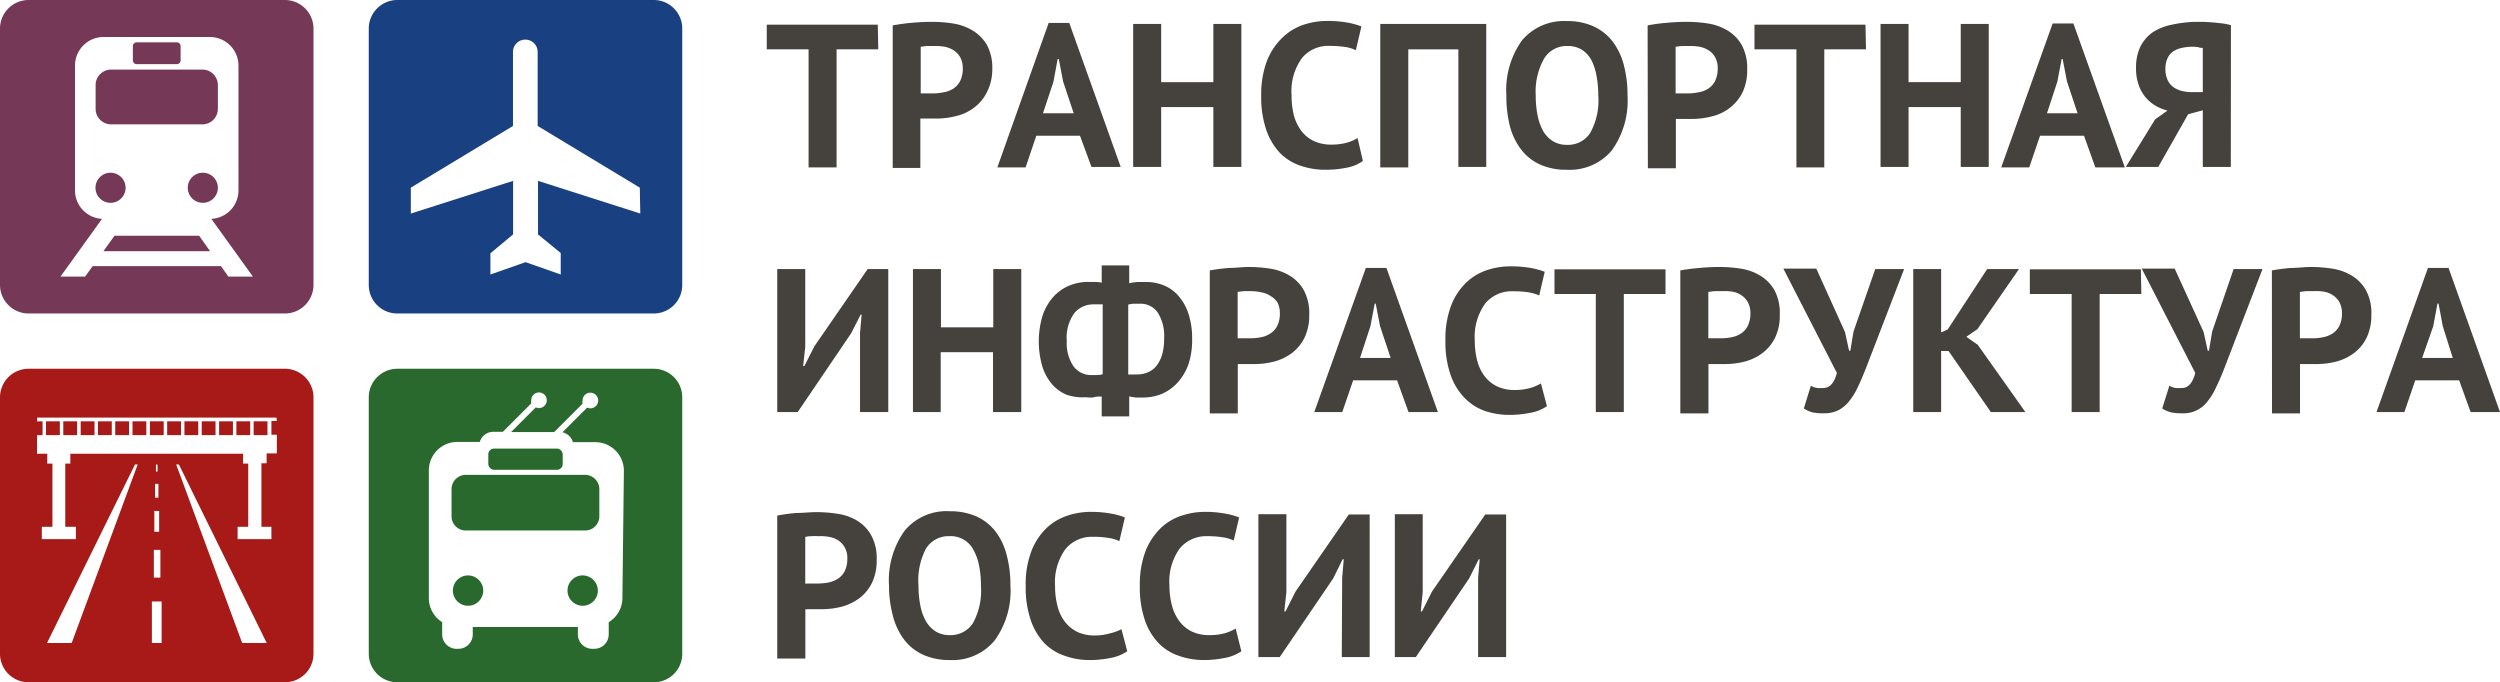 <svg xmlns="http://www.w3.org/2000/svg" viewBox="0 0 202.64 55.3">
	<defs>
		<style>.cls-1{fill:#194080;}.cls-2{fill:#29692d;}.cls-3{fill:#a71a17;}.cls-4{fill:#753857;}.cls-5{fill:#45413d;}</style>
	</defs>

	<g id="Layer_2" data-name="Layer 2">
		<g id="Layer_1-2" data-name="Layer 1">
			<path class="cls-1" d="M53,0H32.2a2.32,2.32,0,0,0-2.31,2.31V23.1a2.31,2.31,0,0,0,2.31,2.31H53A2.31,2.31,0,0,0,55.3,23.1V2.31A2.31,2.31,0,0,0,53,0ZM51.9,17.31l-8.29-2.65V19l1.84,1.51v1.74l-2.85-1-2.85,1V20.53L41.59,19V14.66L33.3,17.31v-2.1l8.28-5v-6a1,1,0,1,1,2,0v6l8.28,5Z"/>
			<path class="cls-2" d="M37.94,46.64a1.23,1.23,0,1,0,1.23,1.23A1.24,1.24,0,0,0,37.94,46.64Z"/>
			<path class="cls-2" d="M47.23,46.64a1.23,1.23,0,1,0,1.23,1.23A1.24,1.24,0,0,0,47.23,46.64Z"/>

			<rect class="cls-2" x="39.58" y="36.36" width="6.03" height="1.72" rx="0.46" ry="0.46"/>

			<path class="cls-2" d="M37.76,38.49h9.66a1.16,1.16,0,0,1,1.16,1.16v2.18A1.15,1.15,0,0,1,47.42,43H37.75a1.15,1.15,0,0,1-1.15-1.15V39.65A1.16,1.16,0,0,1,37.76,38.49Z"/><path class="cls-2" d="M53,29.89H32.2a2.32,2.32,0,0,0-2.31,2.31V53A2.31,2.31,0,0,0,32.2,55.3H53A2.3,2.3,0,0,0,55.3,53V32.2A2.31,2.31,0,0,0,53,29.89ZM50.45,48.43a2.29,2.29,0,0,1-1.11,2v1a1.17,1.17,0,0,1-1.15,1.16H48a1.17,1.17,0,0,1-1.16-1.16v-.61H38.32v.61a1.17,1.17,0,0,1-1.15,1.16H37a1.17,1.17,0,0,1-1.16-1.16v-1a2.3,2.3,0,0,1-1.08-2V38.13a2.31,2.31,0,0,1,2.31-2.31h1.82A1.15,1.15,0,0,1,40,35h.76l2.3-2.3a.75.75,0,0,1,0-.26.63.63,0,0,1,1.26,0,.64.64,0,0,1-.63.64.76.76,0,0,1-.26-.06l-2,2h3.49l2.3-2.3a.75.75,0,0,1,0-.26.63.63,0,0,1,.63-.63.64.64,0,0,1,.64.63.64.64,0,0,1-.64.64.76.76,0,0,1-.26-.06l-2,2a1.15,1.15,0,0,1,.85.8h1.82a2.32,2.32,0,0,1,2.31,2.31Z"/><rect class="cls-3" x="14.95" y="34.15" width="1.12" height="1.12"/><rect class="cls-3" x="16.35" y="34.15" width="1.12" height="1.12"/><rect class="cls-3" x="13.55" y="34.15" width="1.12" height="1.12"/><rect class="cls-3" x="10.74" y="34.15" width="1.12" height="1.12"/><rect class="cls-3" x="17.76" y="34.15" width="1.12" height="1.12"/><rect class="cls-3" x="20.56" y="34.15" width="1.12" height="1.12"/><rect class="cls-3" x="19.16" y="34.15" width="1.12" height="1.12"/><rect class="cls-3" x="12.15" y="34.15" width="1.12" height="1.12"/><rect class="cls-3" x="5.13" y="34.15" width="1.12" height="1.12"/><path class="cls-3" d="M23.1,29.89H2.31A2.32,2.32,0,0,0,0,32.2V53A2.31,2.31,0,0,0,2.31,55.3H23.1A2.31,2.31,0,0,0,25.41,53V32.2A2.32,2.32,0,0,0,23.1,29.89ZM5.81,52.12h-2l7.13-14.47h.22Zm7.29,0h-.79V48.75h.79Zm-.26-12.9v1.12h-.27V39.22Zm-.2-1v-.56h.13v.56Zm.26,3.2V43.1h-.39V41.41ZM13,44.57v2.25h-.53V44.57Zm6.63,7.55L14.28,37.65h.22l7.12,14.47Zm2.81-18H22v1.12h.44v1.51h-.83v.8h-.42V42.7H22v1H19.26v-1h.86V37.58H19.7v-.8h-14v.8H5.29V42.7h.86v1H3.39v-1h.86V37.58H3.83v-.8H3V35.27h.45V34.15H3v-.3H22.41Z"/><rect class="cls-3" x="9.34" y="34.15" width="1.12" height="1.12"/><rect class="cls-3" x="3.73" y="34.15" width="1.12" height="1.12"/><rect class="cls-3" x="6.54" y="34.15" width="1.12" height="1.12"/><rect class="cls-3" x="7.94" y="34.15" width="1.12" height="1.12"/><path class="cls-4" d="M9.05,10.08h7.31a1.26,1.26,0,0,0,1.3-1.22v-2a1.26,1.26,0,0,0-1.3-1.22H9.05a1.26,1.26,0,0,0-1.3,1.22v2A1.26,1.26,0,0,0,9.05,10.08Z"/><path class="cls-4" d="M11.09,5.2h3.23a.31.31,0,0,0,.32-.31V3.74a.31.31,0,0,0-.32-.31H11.09a.31.31,0,0,0-.32.31V4.89A.31.31,0,0,0,11.09,5.2Z"/><path class="cls-4" d="M10.18,15.23A1.22,1.22,0,1,0,9,16.44,1.22,1.22,0,0,0,10.18,15.23Z"/><path class="cls-4" d="M16.44,14a1.22,1.22,0,1,0,1.22,1.22A1.22,1.22,0,0,0,16.44,14Z"/><polygon class="cls-4" points="9.28 19.11 8.38 20.36 17.03 20.36 16.14 19.11 9.28 19.11"/><path class="cls-4" d="M23.1,0H2.31A2.32,2.32,0,0,0,0,2.31V23.1a2.32,2.32,0,0,0,2.31,2.31H23.1a2.32,2.32,0,0,0,2.31-2.31V2.31A2.32,2.32,0,0,0,23.1,0ZM18.51,22.42l-.6-.85H7.51l-.61.85h-2l3.37-4.68a2.31,2.31,0,0,1-2.19-2.3V5.3A2.31,2.31,0,0,1,8.39,3H17A2.32,2.32,0,0,1,19.33,5.3V15.44a2.31,2.31,0,0,1-2.2,2.3l3.37,4.68Z"/><path class="cls-5" d="M71.19,4H67.81v9.57H65.54V4H62.15v-2h9Z"/><path class="cls-5" d="M72.36,2.06a14.92,14.92,0,0,1,1.53-.21c.56-.05,1.11-.08,1.67-.08a11.31,11.31,0,0,1,1.73.14,4.41,4.41,0,0,1,1.56.57A3.37,3.37,0,0,1,80,3.65a3.94,3.94,0,0,1,.43,2A4,4,0,0,1,80,7.46a3.48,3.48,0,0,1-1,1.23,3.82,3.82,0,0,1-1.43.7,6.58,6.58,0,0,1-1.66.22h-.65l-.39,0-.27,0v4H72.36Zm3.38,1.67-.63,0-.48.06V7.57l.2,0,.28,0h.5a4.38,4.38,0,0,0,.88-.09,2.09,2.09,0,0,0,.79-.3,1.66,1.66,0,0,0,.55-.62,2.28,2.28,0,0,0,.21-1,1.87,1.87,0,0,0-.2-.9,1.59,1.59,0,0,0-.52-.57,2.22,2.22,0,0,0-.74-.3A4.69,4.69,0,0,0,75.74,3.73Z"/><path class="cls-5" d="M87.54,11H84l-.87,2.57H80.84L85,1.86h1.67l4.17,11.67H88.47Zm-3-1.82h2.49l-.86-2.58-.35-1.82h-.09l-.34,1.84Z"/><path class="cls-5" d="M98.35,8.68H94.12v4.85H91.85V1.94h2.27V6.66h4.23V1.94h2.27V13.53H98.35Z"/><path class="cls-5" d="M110.47,13.05a3.33,3.33,0,0,1-1.35.55,8.4,8.4,0,0,1-1.68.16,6.12,6.12,0,0,1-2-.32,4.21,4.21,0,0,1-1.65-1,5.14,5.14,0,0,1-1.14-1.88,8.11,8.11,0,0,1-.42-2.79,7.65,7.65,0,0,1,.47-2.85A5.3,5.3,0,0,1,104,3a4.55,4.55,0,0,1,1.68-1,6,6,0,0,1,1.85-.3,8.81,8.81,0,0,1,1.68.13,6.52,6.52,0,0,1,1.14.31l-.45,1.93a3.08,3.08,0,0,0-.9-.27,9,9,0,0,0-1.27-.08,2.75,2.75,0,0,0-2.21,1,4.57,4.57,0,0,0-.83,3,6.48,6.48,0,0,0,.19,1.64,3.7,3.7,0,0,0,.61,1.26,2.75,2.75,0,0,0,1,.81,3.24,3.24,0,0,0,1.4.29,4.63,4.63,0,0,0,1.26-.15,3.46,3.46,0,0,0,.89-.38Z"/><path class="cls-5" d="M118.21,4h-4.06v9.57h-2.27V1.94h8.59V13.53h-2.26Z"/><path class="cls-5" d="M122.1,7.73a6.91,6.91,0,0,1,1.27-4.46A4.43,4.43,0,0,1,127,1.71a5.06,5.06,0,0,1,2.17.43,4.1,4.1,0,0,1,1.54,1.22,5.38,5.38,0,0,1,.91,1.91,9.42,9.42,0,0,1,.3,2.46,6.92,6.92,0,0,1-1.28,4.47A4.45,4.45,0,0,1,127,13.76a5.08,5.08,0,0,1-2.18-.43,4,4,0,0,1-1.53-1.22,5.38,5.38,0,0,1-.91-1.91A9.91,9.91,0,0,1,122.1,7.73Zm2.38,0a8.12,8.12,0,0,0,.15,1.62,4.41,4.41,0,0,0,.45,1.27,2.39,2.39,0,0,0,.79.82,2.11,2.11,0,0,0,1.14.3,2.14,2.14,0,0,0,1.87-.94,5.39,5.39,0,0,0,.67-3.07,8.65,8.65,0,0,0-.14-1.57A4.52,4.52,0,0,0,129,4.89a2.32,2.32,0,0,0-.78-.86,2.18,2.18,0,0,0-1.18-.3,2.13,2.13,0,0,0-1.87,1A5.45,5.45,0,0,0,124.48,7.73Z"/><path class="cls-5" d="M133.55,2.06q.7-.14,1.53-.21c.56-.05,1.12-.08,1.67-.08a11.31,11.31,0,0,1,1.73.14,4.41,4.41,0,0,1,1.56.57,3.28,3.28,0,0,1,1.14,1.17,3.94,3.94,0,0,1,.44,2,4.1,4.1,0,0,1-.38,1.84,3.62,3.62,0,0,1-1,1.23,3.75,3.75,0,0,1-1.43.7,6.52,6.52,0,0,1-1.66.22h-.65l-.39,0-.27,0v4h-2.27Zm3.38,1.67-.63,0-.48.06V7.57l.2,0,.28,0h.5a4.31,4.31,0,0,0,.88-.09,2,2,0,0,0,.79-.3,1.58,1.58,0,0,0,.55-.62,2.28,2.28,0,0,0,.21-1,1.76,1.76,0,0,0-.2-.9,1.51,1.51,0,0,0-.52-.57,2.13,2.13,0,0,0-.74-.3A4.6,4.6,0,0,0,136.93,3.73Z"/><path class="cls-5" d="M151.25,4h-3.38v9.57h-2.26V4h-3.4v-2h9Z"/><path class="cls-5" d="M158.93,8.68H154.7v4.85h-2.27V1.94h2.27V6.66h4.23V1.94h2.27V13.53h-2.27Z"/><path class="cls-5" d="M168.92,11h-3.56l-.88,2.57h-2.27l4.17-11.67h1.68l4.17,11.67h-2.39Zm-3-1.82h2.48l-.86-2.58-.35-1.82h-.08l-.35,1.84Z"/><path class="cls-5" d="M180.82,13.53h-2.27V8.94l-1.19.32-2.42,4.27h-2.63l2.38-3.86,1-.71a3.51,3.51,0,0,1-1-.41,3.14,3.14,0,0,1-.81-.7,3.31,3.31,0,0,1-.54-1,3.91,3.91,0,0,1-.2-1.33,3.89,3.89,0,0,1,.36-1.76,3.2,3.2,0,0,1,1-1.15A4.45,4.45,0,0,1,176.05,2,9.82,9.82,0,0,1,178,1.77l.65,0,.75.05.76.08a5.23,5.23,0,0,1,.67.14Zm-3.11-9.74a3.89,3.89,0,0,0-.85.09,1.93,1.93,0,0,0-.69.28,1.3,1.3,0,0,0-.47.54,2,2,0,0,0-.18.9,2.08,2.08,0,0,0,.17.87,1.47,1.47,0,0,0,.46.58,2,2,0,0,0,.7.32,3.33,3.33,0,0,0,.86.1h.84V3.88c-.12,0-.24,0-.37-.06A3.09,3.09,0,0,0,177.71,3.79Z"/><path class="cls-5" d="M69.71,27l.13-1.5h-.08L69,27,64.66,33.4H63V21.81h2.27v6.31l-.17,1.55h.1l.81-1.6,4.32-6.26H72V33.4H69.71Z"/><path class="cls-5" d="M80.49,28.55H76.25V33.4H74V21.81h2.27v4.72h4.24V21.81h2.27V33.4H80.49Z"/><path class="cls-5" d="M89.3,32.14c-.21,0-.43,0-.65.06s-.46,0-.71,0A3.92,3.92,0,0,1,86.47,32a3.11,3.11,0,0,1-1.19-.85,4.14,4.14,0,0,1-.79-1.44,7.28,7.28,0,0,1,0-4.07,4.33,4.33,0,0,1,.83-1.51,3.63,3.63,0,0,1,1.28-.95,4.05,4.05,0,0,1,1.65-.33l.53,0a3.11,3.11,0,0,1,.52.06v-1.4h2.23v1.45a3.46,3.46,0,0,1,.71-.1l.67,0a3.74,3.74,0,0,1,1.47.29,3.16,3.16,0,0,1,1.18.88,4.17,4.17,0,0,1,.79,1.46,6.42,6.42,0,0,1,.28,2,6.26,6.26,0,0,1-.31,2.07A4.42,4.42,0,0,1,95.46,31a3.66,3.66,0,0,1-1.27.92,3.94,3.94,0,0,1-1.53.3l-.59,0a3.79,3.79,0,0,1-.54-.09v1.62H89.3Zm-.78-1.74h.41a1.42,1.42,0,0,0,.45-.07V24.67l-.38,0h-.4a2,2,0,0,0-1.52.71,3.39,3.39,0,0,0-.61,2.26A3.32,3.32,0,0,0,87,29.67,1.77,1.77,0,0,0,88.52,30.4Zm3.86-5.78-.47,0a1.86,1.86,0,0,0-.46.07v5.66a1.58,1.58,0,0,0,.34,0h.41a2.21,2.21,0,0,0,.84-.17,1.76,1.76,0,0,0,.7-.53,2.73,2.73,0,0,0,.46-.92,4.65,4.65,0,0,0,.16-1.33,3.5,3.5,0,0,0-.53-2.08A1.67,1.67,0,0,0,92.38,24.62Z"/><path class="cls-5" d="M98.06,21.92a15.06,15.06,0,0,1,1.53-.2c.56,0,1.11-.08,1.66-.08a11.21,11.21,0,0,1,1.73.14,4.34,4.34,0,0,1,1.57.57,3.26,3.26,0,0,1,1.13,1.17,3.9,3.9,0,0,1,.44,2,4.12,4.12,0,0,1-.38,1.85,3.59,3.59,0,0,1-1,1.23,4.24,4.24,0,0,1-1.43.7,6.59,6.59,0,0,1-1.67.21H101l-.39,0-.28,0v4H98.06Zm3.37,1.68c-.22,0-.43,0-.63,0l-.48.06v3.76l.2,0,.28,0h.5a4.47,4.47,0,0,0,.89-.08,2.06,2.06,0,0,0,.78-.31,1.53,1.53,0,0,0,.56-.62,2.21,2.21,0,0,0,.21-1,1.84,1.84,0,0,0-.2-.9A1.69,1.69,0,0,0,103,24a1.93,1.93,0,0,0-.74-.3A4,4,0,0,0,101.43,23.6Z"/><path class="cls-5" d="M113.24,30.83h-3.56l-.88,2.57h-2.27l4.18-11.68h1.67l4.17,11.68h-2.38Zm-3-1.82h2.48l-.86-2.58-.35-1.82h-.08l-.35,1.83Z"/><path class="cls-5" d="M125.39,32.92a3.33,3.33,0,0,1-1.35.54,8.47,8.47,0,0,1-1.68.17,6.22,6.22,0,0,1-2-.32,4.27,4.27,0,0,1-1.64-1.05,5,5,0,0,1-1.14-1.87,8.15,8.15,0,0,1-.42-2.79,7.62,7.62,0,0,1,.47-2.85,5.17,5.17,0,0,1,1.23-1.86,4.55,4.55,0,0,1,1.68-1,5.92,5.92,0,0,1,1.85-.3,9,9,0,0,1,1.68.13,6.52,6.52,0,0,1,1.14.31l-.45,1.92a3.28,3.28,0,0,0-.9-.26,7.74,7.74,0,0,0-1.27-.08,2.76,2.76,0,0,0-2.21,1,4.62,4.62,0,0,0-.84,3,6.33,6.33,0,0,0,.2,1.63,3.49,3.49,0,0,0,.61,1.27,2.77,2.77,0,0,0,1,.81,3.23,3.23,0,0,0,1.39.29,4.53,4.53,0,0,0,1.26-.15,3.93,3.93,0,0,0,.9-.38Z"/><path class="cls-5" d="M135,23.83h-3.38V33.4h-2.27V23.83H126v-2h9Z"/><path class="cls-5" d="M136.2,21.92c.47-.09,1-.15,1.53-.2s1.12-.08,1.67-.08a11.31,11.31,0,0,1,1.73.14,4.23,4.23,0,0,1,1.56.57,3.28,3.28,0,0,1,1.14,1.17,3.9,3.9,0,0,1,.43,2,4,4,0,0,1-.38,1.85,3.48,3.48,0,0,1-1,1.23,4.15,4.15,0,0,1-1.43.7,6.51,6.51,0,0,1-1.66.21h-.65l-.39,0-.27,0v4H136.2Zm3.38,1.68c-.22,0-.43,0-.63,0l-.48.06v3.76l.2,0,.28,0h.5a4.3,4.3,0,0,0,.88-.08,2,2,0,0,0,.79-.31,1.51,1.51,0,0,0,.55-.62,2.21,2.21,0,0,0,.21-1,1.84,1.84,0,0,0-.2-.9,1.51,1.51,0,0,0-.52-.57,1.81,1.81,0,0,0-.74-.3A3.86,3.86,0,0,0,139.58,23.6Z"/><path class="cls-5" d="M149.55,26.92l.33,1.51h.1l.26-1.56L152,21.81h2.34l-3.08,8c-.25.63-.48,1.18-.71,1.64a5.18,5.18,0,0,1-.73,1.15,2.65,2.65,0,0,1-.87.68,2.6,2.6,0,0,1-1.12.22,4.32,4.32,0,0,1-.89-.07,2.5,2.5,0,0,1-.73-.32l.57-1.84a1.54,1.54,0,0,0,.52.18,3.84,3.84,0,0,0,.5,0c.51,0,.88-.41,1.09-1.22l-4.34-8.46h2.67Z"/><path class="cls-5" d="M157.94,28.45h-.6V33.4h-2.26V21.81h2.26v5.13l.53-.23,3.2-4.9h2.58l-3.37,4.87-.9.62.93.65,3.86,5.45h-2.8Z"/><path class="cls-5" d="M173.57,23.83h-3.38V33.4h-2.27V23.83h-3.39v-2h9Z"/><path class="cls-5" d="M178.62,26.92l.33,1.51h.1l.26-1.56,1.74-5.06h2.34l-3.08,8c-.24.63-.48,1.18-.71,1.64a5.17,5.17,0,0,1-.72,1.15,2.42,2.42,0,0,1-2,.9,4.22,4.22,0,0,1-.88-.07,2.44,2.44,0,0,1-.74-.32l.58-1.84a1.57,1.57,0,0,0,.51.18,4,4,0,0,0,.5,0c.52,0,.88-.41,1.09-1.22l-4.34-8.46h2.67Z"/><path class="cls-5" d="M184.15,21.92a15.06,15.06,0,0,1,1.53-.2c.56,0,1.11-.08,1.66-.08a11.21,11.21,0,0,1,1.73.14,4.27,4.27,0,0,1,1.57.57,3.26,3.26,0,0,1,1.13,1.17,3.79,3.79,0,0,1,.44,2,4.12,4.12,0,0,1-.38,1.85,3.48,3.48,0,0,1-1,1.23,4.24,4.24,0,0,1-1.43.7,6.59,6.59,0,0,1-1.67.21h-.64l-.39,0-.27,0v4h-2.27Zm3.38,1.68c-.22,0-.43,0-.63,0l-.48.06v3.76l.2,0,.28,0h.49a4.4,4.4,0,0,0,.89-.08,2.18,2.18,0,0,0,.79-.31,1.58,1.58,0,0,0,.55-.62,2.21,2.21,0,0,0,.21-1,1.84,1.84,0,0,0-.2-.9,1.59,1.59,0,0,0-.52-.57,1.87,1.87,0,0,0-.74-.3A4,4,0,0,0,187.53,23.6Z"/><path class="cls-5" d="M199.33,30.83h-3.56l-.88,2.57h-2.26l4.17-11.68h1.67l4.17,11.68h-2.38Zm-3-1.82h2.48L198,26.43l-.34-1.82h-.09l-.34,1.83Z"/><path class="cls-5" d="M63,41.79a14.92,14.92,0,0,1,1.53-.21c.56,0,1.11-.07,1.66-.07a11.21,11.21,0,0,1,1.73.14,4.33,4.33,0,0,1,1.57.56,3.29,3.29,0,0,1,1.13,1.18,3.9,3.9,0,0,1,.44,2,4.15,4.15,0,0,1-.38,1.85,3.48,3.48,0,0,1-1,1.23,4.24,4.24,0,0,1-1.43.7,6.59,6.59,0,0,1-1.67.21h-.64l-.39,0a1.1,1.1,0,0,1-.27,0v4H63Zm3.37,1.67a6,6,0,0,0-.62,0,2.59,2.59,0,0,0-.48.06V47.3a.69.69,0,0,0,.19,0l.29,0h.49a5.26,5.26,0,0,0,.89-.08,2.24,2.24,0,0,0,.78-.31,1.53,1.53,0,0,0,.56-.62,2.21,2.21,0,0,0,.21-1,1.68,1.68,0,0,0-.72-1.48,2,2,0,0,0-.74-.29A4,4,0,0,0,66.33,43.46Z"/><path class="cls-5" d="M72.06,47.47A6.89,6.89,0,0,1,73.34,43,4.41,4.41,0,0,1,77,41.44a5.22,5.22,0,0,1,2.17.43,4.12,4.12,0,0,1,1.54,1.23A5.33,5.33,0,0,1,81.6,45a9.44,9.44,0,0,1,.3,2.47,6.83,6.83,0,0,1-1.29,4.46A4.43,4.43,0,0,1,77,53.5a5.2,5.2,0,0,1-2.18-.43,4.12,4.12,0,0,1-1.54-1.23,5.49,5.49,0,0,1-.9-1.9A9.44,9.44,0,0,1,72.06,47.47Zm2.39,0a8,8,0,0,0,.15,1.61,4.2,4.2,0,0,0,.45,1.27,2.42,2.42,0,0,0,.79.83,2.11,2.11,0,0,0,1.14.3,2.15,2.15,0,0,0,1.87-.95,5.47,5.47,0,0,0,.66-3.06,7.77,7.77,0,0,0-.14-1.57,4.29,4.29,0,0,0-.44-1.28,2.08,2.08,0,0,0-2-1.16,2.15,2.15,0,0,0-1.87,1A5.51,5.51,0,0,0,74.45,47.47Z"/><path class="cls-5" d="M91.37,52.79a3.54,3.54,0,0,1-1.35.54,8.55,8.55,0,0,1-1.68.17,5.88,5.88,0,0,1-2-.33,4.24,4.24,0,0,1-1.65-1,5.14,5.14,0,0,1-1.13-1.87,8.19,8.19,0,0,1-.42-2.79,7.47,7.47,0,0,1,.47-2.86,5.19,5.19,0,0,1,1.22-1.85,4.5,4.5,0,0,1,1.68-1,6,6,0,0,1,1.86-.31,8.87,8.87,0,0,1,1.68.14,5.62,5.62,0,0,1,1.13.31l-.45,1.92a3.09,3.09,0,0,0-.9-.26,7.5,7.5,0,0,0-1.26-.09,2.76,2.76,0,0,0-2.21,1,4.6,4.6,0,0,0-.84,3,6.33,6.33,0,0,0,.2,1.63,3.43,3.43,0,0,0,.6,1.26,2.88,2.88,0,0,0,1,.82,3.27,3.27,0,0,0,1.4.29A4.53,4.53,0,0,0,90,51.33,3.84,3.84,0,0,0,90.9,51Z"/><path class="cls-5" d="M100.62,52.79a3.47,3.47,0,0,1-1.35.54,8.4,8.4,0,0,1-1.68.17,6,6,0,0,1-2-.33,4.13,4.13,0,0,1-1.64-1,5,5,0,0,1-1.14-1.87,8.19,8.19,0,0,1-.42-2.79,7.67,7.67,0,0,1,.47-2.86,5.35,5.35,0,0,1,1.23-1.85,4.42,4.42,0,0,1,1.68-1,6,6,0,0,1,1.85-.31,8.72,8.72,0,0,1,1.68.14,5.74,5.74,0,0,1,1.14.31L100,43.81a3.09,3.09,0,0,0-.9-.26,7.63,7.63,0,0,0-1.27-.09,2.78,2.78,0,0,0-2.21,1,4.6,4.6,0,0,0-.83,3A6.34,6.34,0,0,0,95,49.11a3.61,3.61,0,0,0,.61,1.26,2.79,2.79,0,0,0,1,.82,3.24,3.24,0,0,0,1.4.29,4.63,4.63,0,0,0,1.26-.15,3.84,3.84,0,0,0,.89-.38Z"/><path class="cls-5" d="M108.79,46.84l.13-1.51h-.09l-.77,1.56-4.33,6.37H102V41.68h2.27V48l-.17,1.56h.1l.81-1.61,4.32-6.25h1.69V53.26h-2.26Z"/><path class="cls-5" d="M119.81,46.84l.13-1.51h-.08l-.78,1.56-4.32,6.37h-1.7V41.68h2.26V48l-.16,1.56h.1l.81-1.61,4.32-6.25h1.69V53.26h-2.27Z"/></g></g>
</svg>